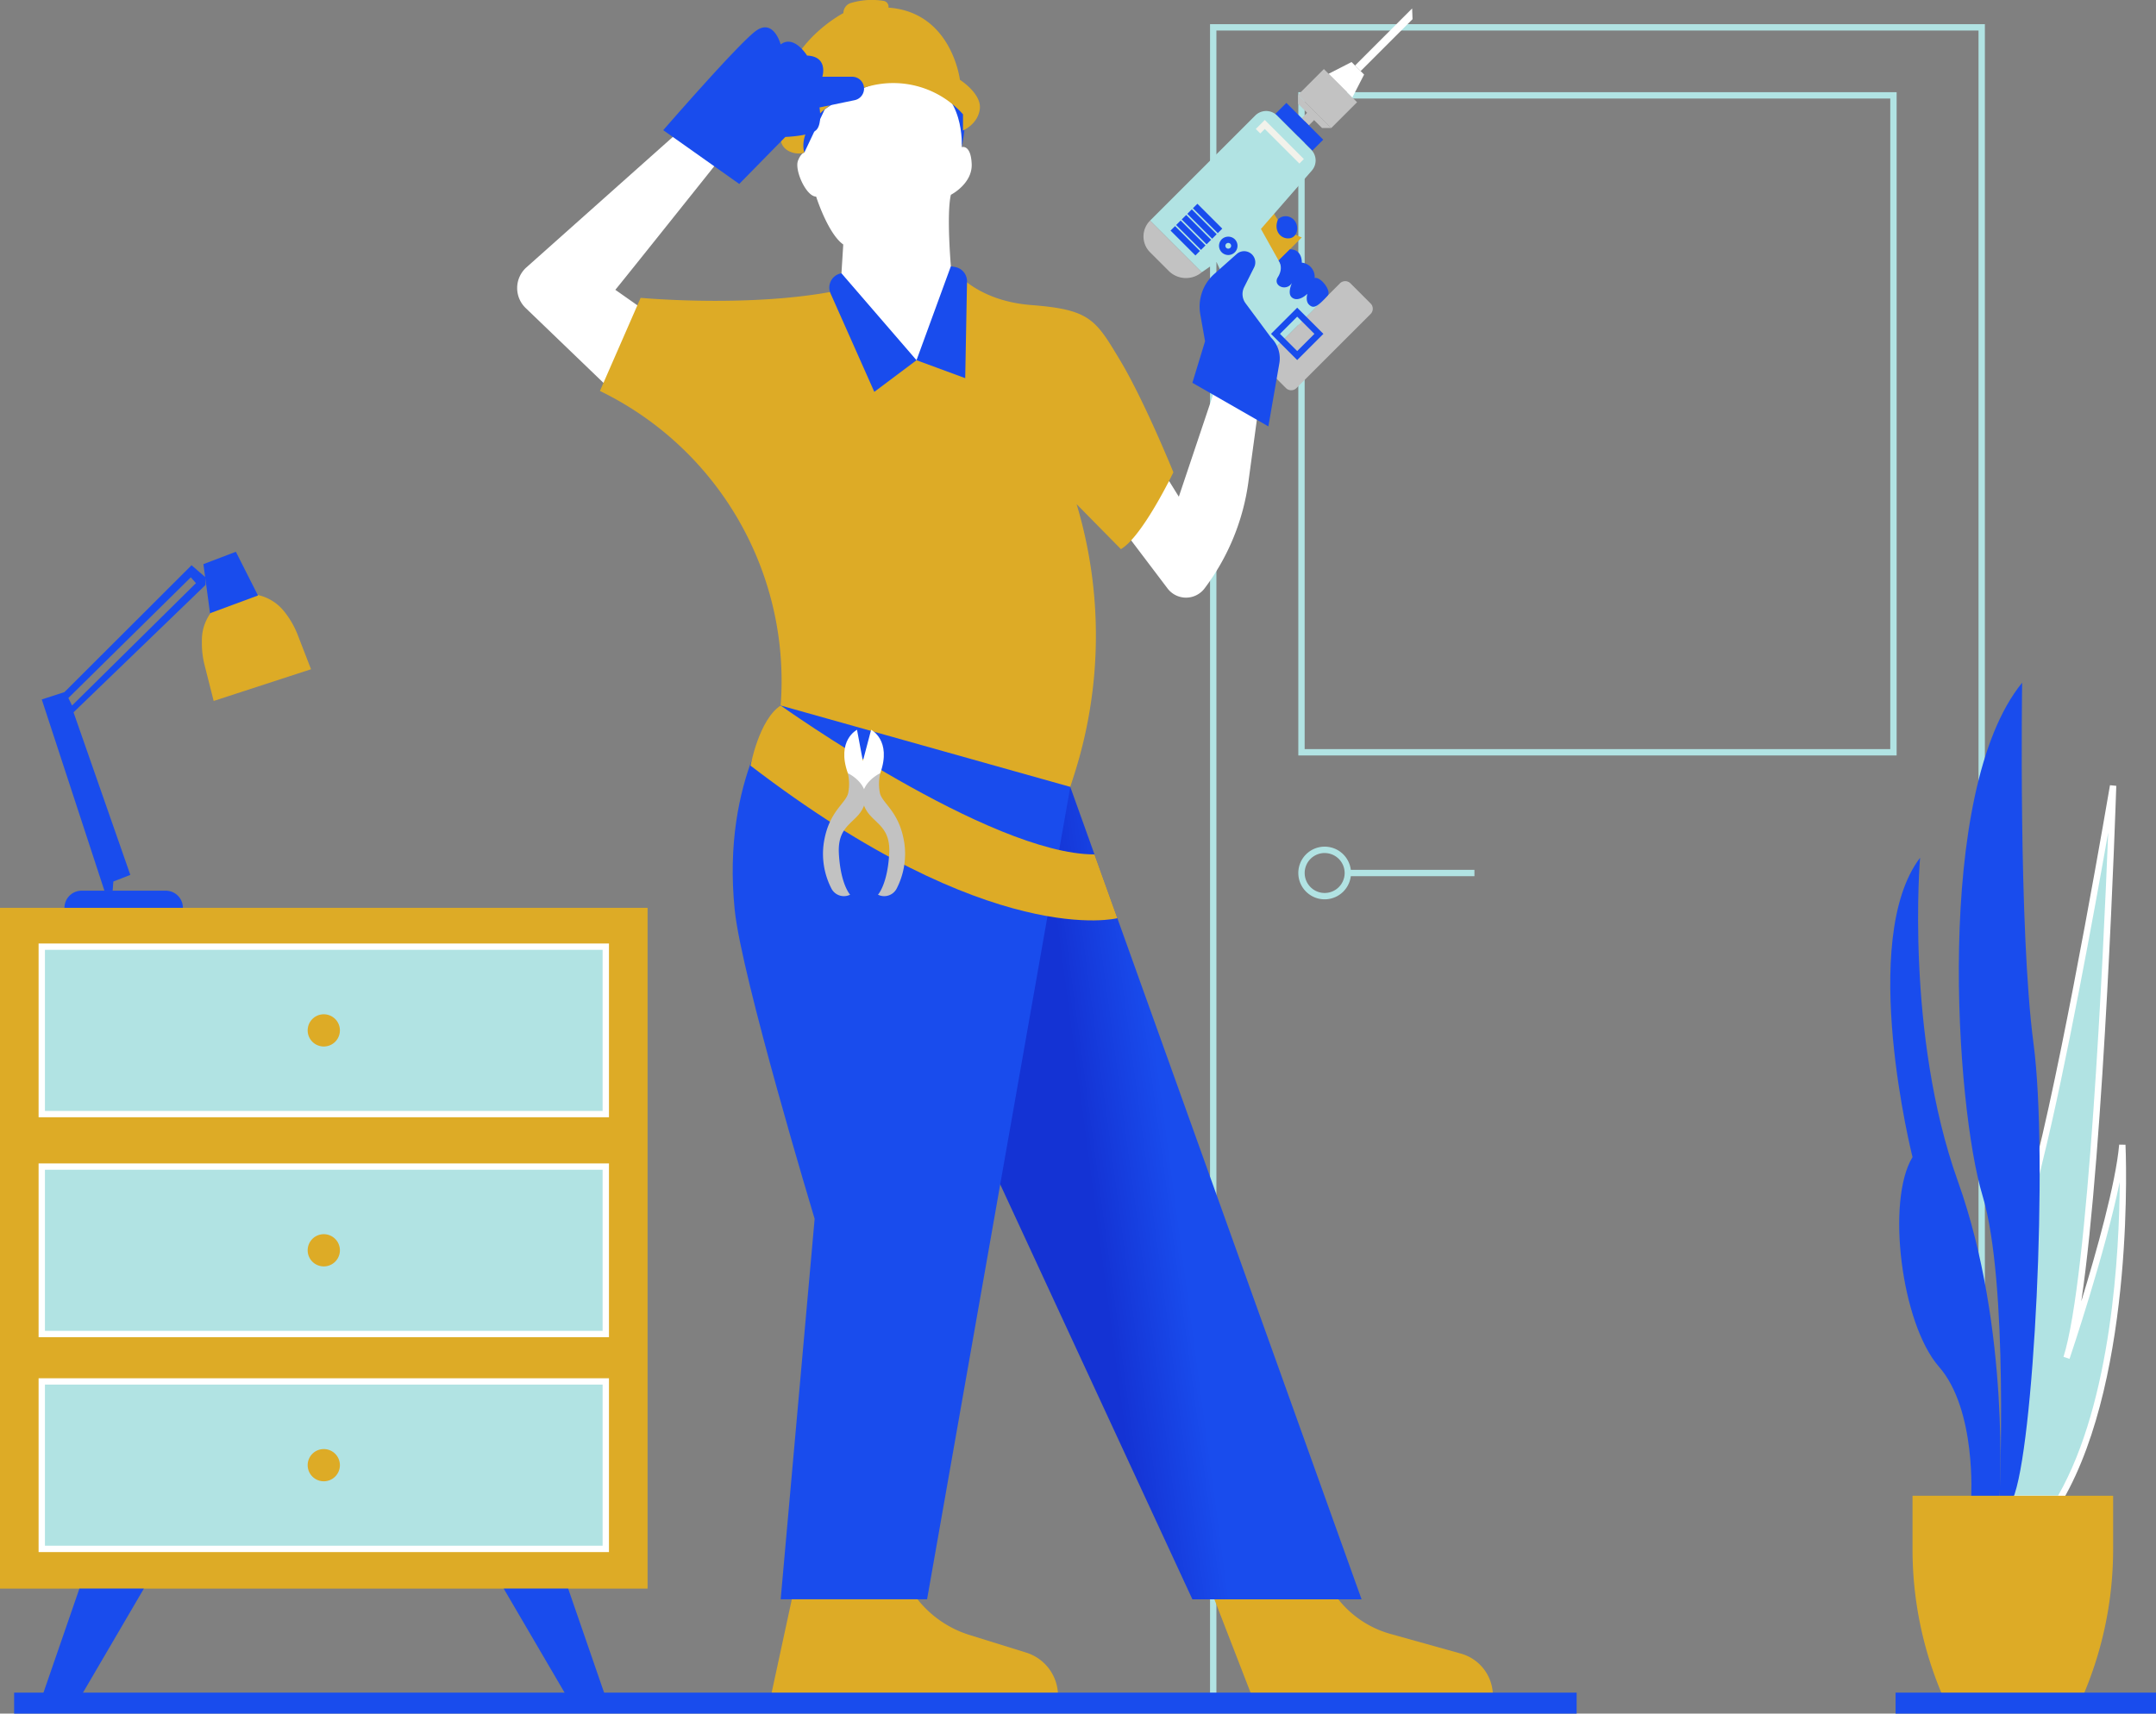 <?xml version="1.0" encoding="UTF-8"?> <svg xmlns="http://www.w3.org/2000/svg" xmlns:xlink="http://www.w3.org/1999/xlink" width="610.044" height="485" viewBox="0 0 610.044 485"><rect x="0" y="0" width="610.044" height="485" fill="#808080" stroke="none"/><defs><linearGradient id="a" x1="0.288" y1="0.594" x2="0.728" y2="0.479" gradientUnits="objectBoundingBox"><stop offset="0.18" stop-color="#1433d4"></stop><stop offset="0.611" stop-color="#194ced"></stop></linearGradient></defs><g transform="translate(-43.702 -62.878)"><path d="M436.14,540.119h-1.8V68.136H218.7V539.453h-1.8V66.338H436.14Z" transform="translate(169.187 3.38)" fill="#b1e3e3"></path><path d="M398.828,263.8H229.534V76.076H398.828Zm-167.5-1.8h165.7V77.873h-165.7Z" transform="translate(181.528 12.892)" fill="#b1e3e3"></path><rect width="35.829" height="1.798" transform="translate(425.07 309.064)" fill="#b1e3e3"></rect><path d="M236.987,199a7.454,7.454,0,1,1,7.455-7.453A7.462,7.462,0,0,1,236.987,199Zm0-13.108a5.655,5.655,0,1,0,5.658,5.656A5.662,5.662,0,0,0,236.987,185.9Z" transform="translate(181.528 118.411)" fill="#b1e3e3"></path><path d="M330.9,377.183s.407-59.7,9.374-95.811,20.8-106,20.8-106-4.367,134.182-13.18,161.915c0,0,14.18-41.862,15.785-60.262,0,0,3.208,64.2-17.647,100.158Z" transform="translate(280.544 109.888)" fill="#b1e3e3"></path><path d="M346.991,378.154h-16.55l0-.905c0-.6.51-60.218,9.4-96.021,8.854-35.66,20.666-105.235,20.786-105.931l1.783.178c-.154,4.738-3.382,101.829-9.9,145.885,4.238-13.818,9.76-33.383,10.716-44.337l1.791.034c.034.644,2.981,64.878-17.768,100.651Zm-14.739-1.8h13.7c15.241-26.709,17.335-69.233,17.43-88.772-4.142,20.276-14.075,49.714-14.2,50.065l-1.708-.561c7.036-22.135,11.272-113.787,12.648-148.383-3.888,22.044-12.011,66.675-18.537,92.957C333.349,314.844,332.353,368.725,332.252,376.357Z" transform="translate(280.098 109.815)" fill="#fff"></path><path d="M337.141,367.112s1.605-25.139-9.093-37.364-14.975-47.1-7.486-59.335c0,0-15.51-61.531,2.141-84.731,0,0-4.28,49.678,10.695,91.563s11.766,89.867,11.766,89.867Z" transform="translate(264.292 119.96)" fill="#194ced"></path><path d="M335.575,391.6s2.673-61.2-4.812-85.872-13.905-114.255,11.228-145.106c0,0-1.068,69.774,3.21,102.058s.067,115.416-5.847,128.92Z" transform="translate(273.88 95.476)" fill="#194ced"></path><path d="M365.638,333.765h-39.62a105.261,105.261,0,0,1-8.57-41.593V277.026h56.759v15.146a105.227,105.227,0,0,1-8.57,41.593" transform="translate(267.406 209.188)" fill="#ddab26"></path><path d="M160.134,291.43l-6.081,28.144h81.218a12.8,12.8,0,0,0-8.989-12.219l-16.093-5.011a30.127,30.127,0,0,1-15.3-10.914Z" transform="translate(107.795 223.258)" fill="#ddab26"></path><path d="M217.356,291.43l10.908,28.144h68.225a12.4,12.4,0,0,0-9.068-11.946l-19.927-5.567a28.639,28.639,0,0,1-15.382-10.631Z" transform="translate(169.632 223.258)" fill="#ddab26"></path><path d="M154.2,134.84l-8.7-6.114c-.1.271,30.188-37.718,30.188-37.718l3.6-2.325-10.75-9.25-48.181,42.939a7.849,7.849,0,0,0-.217,11.521l23.06,22.184Z" transform="translate(72.306 16.172)" fill="#fff"></path><path d="M217.128,146.118l2.766,4.454,11.262-33.553,11.515,6.688-3.1,22.751a64.386,64.386,0,0,1-12.395,30.068,6.567,6.567,0,0,1-10.477.01l-11.9-15.73Z" transform="translate(157.358 52.887)" fill="#fff"></path><path d="M228.874,100.99s6.142,9.724,22.777,11,18.171,4.092,25.082,15.605,15.1,31.726,15.1,31.726-8.7,18.163-14.846,21.747L264.45,168.339a129.373,129.373,0,0,1-.712,76.652l-1.079,3.369s-49.5,7.931-81.95-23.028a91.238,91.238,0,0,0-50.747-88.841l-.389-.192,11.515-26.351s34.81,3.238,59.89-2.987,27.9-5.97,27.9-5.97" transform="translate(83.881 37.228)" fill="#ddab26"></path><path d="M165.838,103h0a4.092,4.092,0,0,0-3.08,5.7l12.381,27.856,11.942-8.955,13.779,5.078.51-27.35a4.1,4.1,0,0,0-3.309-4.094l-1.255-.243Z" transform="translate(115.951 37.228)" fill="#194ced"></path><path d="M191.554,158.608,201.278,132s-1.279-14.838,0-20.211c0,0,6.142-3.123,5.887-8.755s-2.815-4.727-2.815-4.727.237-2.113.36-4.713a28.693,28.693,0,0,0,0-4.58c-.848-8.512-5.191-19.772-21.346-19.772-22.827,0-24.212,23.592-24.1,29.17a2.757,2.757,0,0,0,.555,1.423s-.933.111-1.791,2.269c-1.064,2.677,2.3,10.193,5.12,10.193,0,0,3.327,10.493,7.678,13.561l-.512,8.147Z" transform="translate(111.478 6.218)" fill="#fff"></path><path d="M206.294,95.464s1.062-15.951-11.468-18.863-27.284,8.162-27.284,8.162L161.76,96.992s-15.937-12.128,4.452-20.879,37.93-1.028,40.106,4.284-.024,15.067-.024,15.067" transform="translate(109.533 9.062)" fill="#194ced"></path><path d="M206.3,94.432c.247.261.494.526.735.8v4.578s4.248-1.763,4.76-6.112-5.632-8.234-5.632-8.234-2.3-19.142-20.217-20.425a1.678,1.678,0,0,0-1.429-1.92,20.811,20.811,0,0,0-9.36.65,2.991,2.991,0,0,0-1.957,2.809s-21.293,11-16.461,31.4c-4.064,6.868,2.441,9.184,5.4,8.067,0,0-3.37-8.949,13.6-17A26.465,26.465,0,0,1,206.3,94.432" transform="translate(109.15 0)" fill="#ddab26"></path><path d="M138.635,95.895l21.5,15.218,13.051-13.3s6.911-.247,8.7-1.916.961-6.427.961-6.427l9.936-2.06a3.351,3.351,0,0,0-.684-6.632h-8.449s1.819-5.737-4.321-5.994c0,0-3.685-6.031-7.472-3.145,0,0-2-7.6-7.117-3.762s-26.106,28.02-26.106,28.02" transform="translate(92.734 3.823)" fill="#194ced"></path><path d="M214.027,175.537l82.422,229.937h-47.87l-69.222-149.5" transform="translate(132.512 110.049)" fill="url(#a)"></path><path d="M244.1,186.916l-81.95-23.028s-16.845,20.221-13,57.874c1.931,18.962,22.611,87.41,22.611,87.41l-9.609,107.68h41.423Z" transform="translate(102.444 98.67)" fill="#194ced"></path><path d="M159.655,163.888s59.169,42.142,88.8,42.142l6.474,18.052s-35.516,9.2-103.8-43.178c0,0,2.424-13.049,8.53-17.017" transform="translate(104.935 98.67)" fill="#ddab26"></path><path d="M170.331,186.056l-4.78-6.415c-3.307-9.315,2.6-12.28,2.6-12.28l1.659,8.85,2.335-8.85s5.9,2.965,2.594,12.28l-4.782,6.415Z" transform="translate(118.044 102.063)" fill="#fff"></path><path d="M172.194,173.573s-6.417,3-4.782,8.6,7.8,5.387,7.314,14.156-3.185,11.638-3.185,11.638a3.968,3.968,0,0,0,5.324-1.8A21.461,21.461,0,0,0,179.02,193.5c-1.366-9.283-6.421-11.351-6.966-14.48a13.166,13.166,0,0,1,.14-5.448" transform="translate(120.584 108.131)" fill="#c2c2c2"></path><path d="M168.534,173.573s6.417,3,4.78,8.6-7.8,5.387-7.314,14.156,3.185,11.638,3.185,11.638a3.97,3.97,0,0,1-5.324-1.8,21.46,21.46,0,0,1-2.155-12.668c1.366-9.283,6.423-11.351,6.966-14.48a13.107,13.107,0,0,0-.138-5.448" transform="translate(115.062 108.131)" fill="#c2c2c2"></path><path d="M230.535,83.067l1.526-1.526L229.5,78.974V76.461l9.388,9.385H236.29L234.04,83.6l-1.488,1.486Z" transform="translate(181.491 13.268)" fill="#c2c2c2"></path><rect width="10.334" height="13.273" transform="translate(410.992 89.73) rotate(-45)" fill="#c2c2c2"></rect><path d="M240.581,81.793l3.332-6.49-3.549-3.543-6.493,3.326Z" transform="translate(185.764 8.676)" fill="#fff"></path><path d="M237.655,80.235l16.152-16.147.114,3.042L239.235,81.813Z" transform="translate(189.46 1.182)" fill="#fff"></path><path d="M226.234,80.751l3.145-3.142L239.805,88.03l-3.112,3.107Z" transform="translate(178.304 14.389)" fill="#194ced"></path><path d="M236.529,100.747l-7.15,7.146-6-10.25,4.746-4.748.279.581a14.279,14.279,0,0,0,8.121,7.271" transform="translate(175.519 29.322)" fill="#ddab26"></path><path d="M233.864,133.389l20.972-20.962a2.111,2.111,0,0,0,0-2.985l-5.693-5.693a2.112,2.112,0,0,0-2.983,0l-20.972,20.968a2.1,2.1,0,0,0,0,2.979l5.693,5.693a2.108,2.108,0,0,0,2.983,0" transform="translate(176.678 39.322)" fill="#c2c2c2"></path><path d="M244.246,80.046l9.643,9.643a4.355,4.355,0,0,1,.2,5.942l-14.4,16.518,7.1,12.7a14.281,14.281,0,0,0,10.742,7.206l-16.7,16.694a18.881,18.881,0,0,1-3.805-5.5l-9.89-21.725-4.2,2.89L208.311,109.8l29.767-29.755a4.367,4.367,0,0,1,6.168,0" transform="translate(160.796 15.525)" fill="#b1e3e3"></path><path d="M209.226,94.468h0a6.33,6.33,0,0,0,0,8.947l5.276,5.274a6.921,6.921,0,0,0,9.35.4Z" transform="translate(159.881 30.858)" fill="#c2c2c2"></path><path d="M233.036,121.745l-7.411-7.409,7.411-7.405,7.413,7.405Zm-4.869-7.409,4.869,4.869,4.871-4.869-4.871-4.863Z" transform="translate(177.709 43.033)" fill="#194ced"></path><path d="M220.8,101.956h0a2.608,2.608,0,0,1-1.842-4.456,2.673,2.673,0,0,1,3.691,0,2.61,2.61,0,0,1-1.846,4.456Zm0-3.422a.811.811,0,0,0-.575,1.386l0,0a.8.8,0,0,0,.571.237h0a.8.8,0,0,0,.575-.239.791.791,0,0,0,.239-.571.813.813,0,0,0-.814-.814Z" transform="translate(170.441 33.098)" fill="#194ced"></path><rect width="1.797" height="9.95" transform="translate(374.912 128.145) rotate(-45.011)" fill="#194ced"></rect><rect width="1.797" height="9.948" transform="matrix(0.707, -0.707, 0.707, 0.707, 376.493, 126.567)" fill="#194ced"></rect><rect width="1.797" height="9.95" transform="translate(378.073 124.984) rotate(-45.011)" fill="#194ced"></rect><rect width="1.797" height="9.948" transform="translate(379.656 123.403) rotate(-45)" fill="#194ced"></rect><rect width="1.797" height="9.95" transform="translate(381.237 121.823) rotate(-45.011)" fill="#194ced"></rect><path d="M235.781,92.385,225.992,82.6l-1.275,1.275L223.447,82.6l2.546-2.546,11.06,11.058Z" transform="translate(175.582 16.78)" fill="#f2f2eb"></path><path d="M235.873,148.427l-21.5-12.337,3.584-11.768-1.35-7.619a12.405,12.405,0,0,1,3.964-11.424l6.338-5.638a3.164,3.164,0,0,1,4.928,3.786l-2.811,5.585a4.366,4.366,0,0,0,.393,4.57l7.217,9.734a8.2,8.2,0,0,1,2.341,7.247Z" transform="translate(166.718 35.131)" fill="#194ced"></path><path d="M235.12,111.125c-.1.593-.55,2.258.627,3.242s2.22.5,5.094-2.665c1.228-1.352-1.979-5.48-3.651-5a4.054,4.054,0,0,0-3.635-4.359s.219-3.8-3.382-3.764l-3.191,3.151s1.57,1.923-.212,4.746c-1.647,2.605,3.139,4.505,4.383.787,0,0-1.931,3.519-.465,4.871s3.657-.154,4.432-1.008" transform="translate(178.494 34.873)" fill="#194ced"></path><path d="M226.841,94.72a3.1,3.1,0,0,1,3.983-.285c2.192,1.518,1.807,5.258-.646,5.646s-4.727-2.072-3.337-5.361" transform="translate(178.484 30.23)" fill="#194ced"></path><rect width="442.111" height="5.945" transform="translate(47.698 541.933)" fill="#194ced"></rect><rect width="73.686" height="5.945" transform="translate(580.06 541.933)" fill="#194ced"></rect><rect width="183.232" height="192.682" transform="translate(43.702 319.817)" fill="#ddab26"></rect><path d="M78.481,290.323,60.735,320.653H49.768l10.472-30.331Z" transform="translate(5.926 222.177)" fill="#194ced"></path><path d="M115.8,290.323l17.746,30.331h10.966L134.04,290.323Z" transform="translate(70.428 222.177)" fill="#194ced"></path><rect width="159.59" height="47.39" transform="translate(55.522 330.81)" fill="#b1e3e3"></rect><path d="M210.615,247.147H49.226V197.959H210.615Zm-159.59-1.8H208.816V199.756H51.025Z" transform="translate(5.396 131.952)" fill="#fff"></path><path d="M96.858,212.655a4.559,4.559,0,1,1-4.561-4.561,4.559,4.559,0,0,1,4.561,4.561" transform="translate(43.019 141.852)" fill="#ddab26"></path><rect width="159.59" height="47.393" transform="translate(55.522 393.048)" fill="#b1e3e3"></rect><path d="M210.615,278.633H49.226v-49.19H210.615Zm-159.59-1.8H208.816v-45.6H51.025Z" transform="translate(5.396 162.707)" fill="#fff"></path><path d="M96.858,244.135a4.559,4.559,0,1,1-4.561-4.557,4.56,4.56,0,0,1,4.561,4.557" transform="translate(43.019 172.607)" fill="#ddab26"></path><rect width="159.59" height="47.39" transform="translate(55.522 453.864)" fill="#b1e3e3"></rect><path d="M210.615,309.393H49.226V260.207H210.615Zm-159.59-1.8H208.816V262H51.025Z" transform="translate(5.396 192.758)" fill="#fff"></path><path d="M96.858,274.9a4.559,4.559,0,1,1-4.561-4.557,4.561,4.561,0,0,1,4.561,4.557" transform="translate(43.019 202.659)" fill="#ddab26"></path><path d="M81.592,190.4H57.781a4.854,4.854,0,0,0-4.853,4.853H86.445a4.854,4.854,0,0,0-4.853-4.853" transform="translate(9.012 124.566)" fill="#194ced"></path><path d="M67.429,235.982,49.681,181.789l6.417-2.084,35.959-35.9,3.966,3.422v2.147L58.668,185.432l16.066,46.009-4.8,1.878-.208,2.663ZM93.31,148.871l-1.463-1.643-34.64,34.146,1.042,2.131Z" transform="translate(5.841 79.053)" fill="#194ced"></path><path d="M75.934,178.2l27.545-8.973-3.77-9.738a24.949,24.949,0,0,0-3.985-6.814A13.048,13.048,0,0,0,72.6,160.962v.982a24.891,24.891,0,0,0,.763,6.122Z" transform="translate(28.226 83.065)" fill="#ddab26"></path><path d="M72.816,145.378l1.876,13.891,13.566-5.018L82,141.875Z" transform="translate(28.44 77.167)" fill="#194ced"></path></g></svg> 